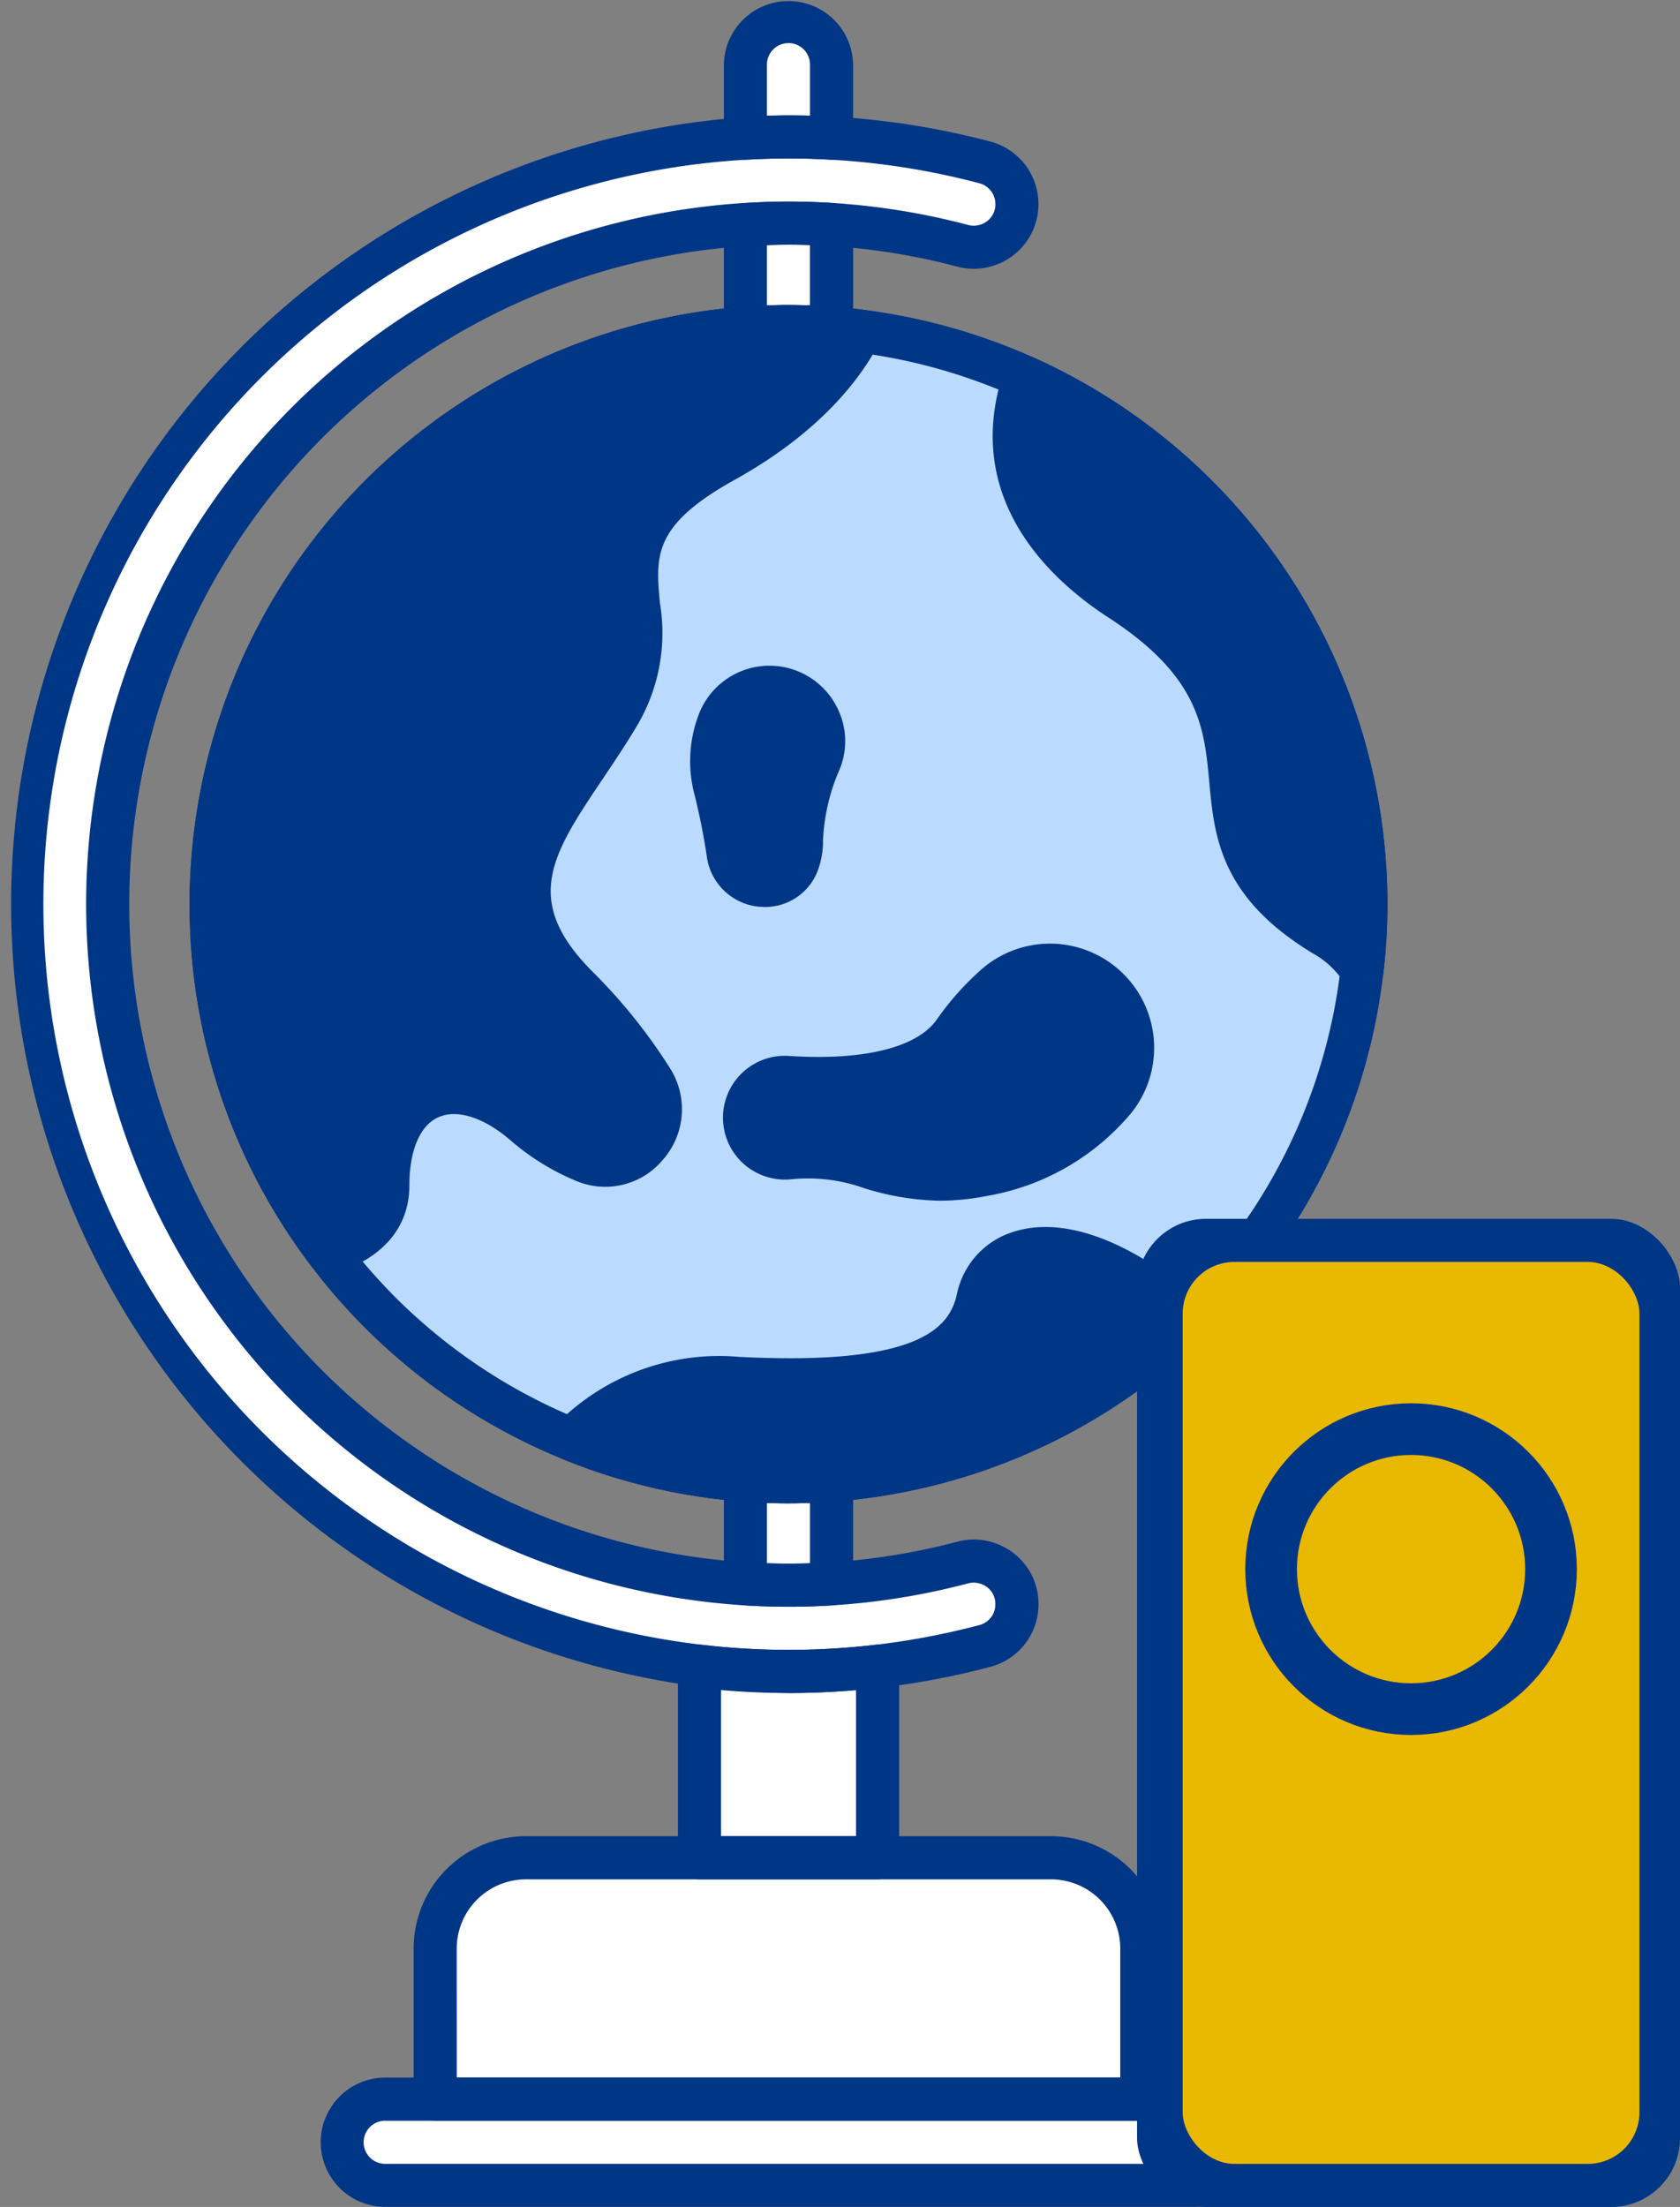<svg xmlns="http://www.w3.org/2000/svg" width="97.573" height="128.131" viewBox="0 0 97.573 128.131">
  <rect x="0" y="0" width="97.573" height="128.131" fill="#808080" stroke="none"/>
  <g id="Layer_9" transform="translate(0)">
    <path id="パス_13901" data-name="パス 13901" d="M59.646,114.531a39.538,39.538,0,1,1,0-76.453,2.5,2.5,0,0,0,3.168-2.4v-.018a2.5,2.5,0,0,0-1.847-2.415,44.543,44.543,0,1,0,.01,86.12,2.487,2.487,0,0,0,1.839-2.41v-.023a2.5,2.5,0,0,0-3.166-2.4h0Z" transform="translate(-3.753 -23.812)" fill="#fff"/>
    <path id="パス_13902" data-name="パス 13902" d="M175.5,51.77c-.841,0-1.674.035-2.5.088v6.021c.828-.06,1.659-.1,2.5-.1s1.674.043,2.5.1V51.85Q176.762,51.771,175.5,51.77Z" transform="translate(-129.707 -38.815)" fill="#fff"/>
    <path id="パス_13903" data-name="パス 13903" d="M173,343.36v6.026c.053,0,.105.01.158.013a40.147,40.147,0,0,0,4.847-.01V343.36c-.828.06-1.659.1-2.5.1S173.828,343.42,173,343.36Z" transform="translate(-129.707 -257.435)" fill="#fff"/>
    <path id="パス_13904" data-name="パス 13904" d="M175.445,11.7c.861,0,1.712.028,2.56.075V7.5a2.5,2.5,0,0,0-5,0v4.272C173.811,11.729,174.624,11.7,175.445,11.7Z" transform="translate(-129.707 -3.749)" fill="#fff"/>
    <path id="パス_13905" data-name="パス 13905" d="M131.146,489.5a2.5,2.5,0,0,0-2.5-2.5H81.692a2.5,2.5,0,1,0,0,5h46.954a2.5,2.5,0,0,0,2.5-2.5Z" transform="translate(-59.373 -365.13)" fill="#fff"/>
    <path id="パス_13906" data-name="パス 13906" d="M142.04,445.014V436.27a5.271,5.271,0,0,0-5.27-5.27h-30.5a5.271,5.271,0,0,0-5.27,5.27v8.744Z" transform="translate(-75.725 -323.144)" fill="#fff"/>
    <path id="パス_13907" data-name="パス 13907" d="M167.5,386.855a44.68,44.68,0,0,1-5.173-.3v11.121h10.345V386.55a44.678,44.678,0,0,1-5.173.305Z" transform="translate(-121.707 -289.817)" fill="#fff"/>
    <circle id="楕円形_355" data-name="楕円形 355" cx="33.533" cy="33.533" r="33.533" transform="translate(12.262 18.961)" fill="#badbff"/>
    <path id="パス_13908" data-name="パス 13908" d="M236.011,87.48c-1.149,3.388-1.236,8.506,5.545,12.9,11.286,7.312,1.844,13.423,11.837,19.479a6.34,6.34,0,0,1,2.215,2.075,33.461,33.461,0,0,0-19.6-34.454Z" transform="translate(-176.507 -65.588)" fill="#003686"/>
    <path id="パス_13909" data-name="パス 13909" d="M86.745,76.043a33.885,33.885,0,0,0-4.212-.273,33.529,33.529,0,0,0-26.719,53.79c1.894-.628,3.446-1.792,3.446-3.931,0-5.505,4-7.007,8.008-3.5a12.629,12.629,0,0,0,3.343,2.065,3.229,3.229,0,0,0,3.961-4.717,30.542,30.542,0,0,0-4.3-5.355c-6.006-6.006-1-10.01,2.5-16.016s-3-9.509,6.006-14.514c4.622-2.568,6.869-5.4,7.965-7.542Z" transform="translate(-36.738 -56.809)" fill="#003686"/>
    <path id="パス_13910" data-name="パス 13910" d="M169.606,159.649a3.124,3.124,0,0,0-3.981,1.774,6.361,6.361,0,0,0-.235,3.926,37.61,37.61,0,0,1,.753,3.8,2.1,2.1,0,0,0,4.051.438,3.679,3.679,0,0,0,.2-1.236,12.815,12.815,0,0,1,1.059-4.612,3.123,3.123,0,0,0-1.847-4.092Z" transform="translate(-123.849 -119.554)" fill="#003686"/>
    <path id="パス_13911" data-name="パス 13911" d="M156.266,292.66c-.851,3.716-5.193,5.015-13.921,4.569a12.011,12.011,0,0,0-9.665,3.551,33.511,33.511,0,0,0,35.875-6.957c-6.591-5.753-11.444-4.847-12.287-1.161h0Z" transform="translate(-99.477 -217.205)" fill="#003686"/>
    <path id="パス_13912" data-name="パス 13912" d="M195.326,229.032a4.723,4.723,0,0,1-1.051,2.67,12.82,12.82,0,0,1-7.592,4.352c-5.375,1.061-7.122-1.489-11.234-.983a2.343,2.343,0,1,1-.153-4.66c3.023.2,7.893.048,9.737-2.705a15.27,15.27,0,0,1,2.232-2.522,4.8,4.8,0,0,1,8.058,3.849h0Z" transform="translate(-129.556 -167.854)" fill="#003686"/>
    <path id="パス_13913" data-name="パス 13913" d="M45.8,118.36a45.8,45.8,0,0,1-.06-91.59h.06a45.808,45.808,0,0,1,11.737,1.524,3.756,3.756,0,1,1-1.962,7.252,38.289,38.289,0,1,0,0,74.038,3.768,3.768,0,0,1,3.286.656,3.705,3.705,0,0,1,1.454,2.955,3.749,3.749,0,0,1-2.768,3.641A45.792,45.792,0,0,1,45.8,118.363h0Zm0-89.088h-.058A43.293,43.293,0,1,0,56.9,114.414a1.235,1.235,0,0,0,.908-1.2,1.2,1.2,0,0,0-.478-.993,1.286,1.286,0,0,0-1.116-.22,40.79,40.79,0,1,1,0-78.873,1.275,1.275,0,0,0,1.119-.22,1.211,1.211,0,0,0,.478-.973,1.248,1.248,0,0,0-.916-1.221,43.281,43.281,0,0,0-11.1-1.441h0Zm10.1,81.52h0Z" transform="translate(0 -20.071)" fill="#003686"/>
    <path id="パス_13914" data-name="パス 13914" d="M169.251,55.381A1.254,1.254,0,0,1,168,54.13V48.109a1.252,1.252,0,0,1,1.174-1.249c.958-.06,1.8-.09,2.58-.09.843,0,1.712.028,2.58.083a1.253,1.253,0,0,1,1.174,1.249V54.13a1.251,1.251,0,0,1-1.344,1.246,28.7,28.7,0,0,0-4.82,0l-.093,0h0ZM170.5,49.3V52.8c.873-.035,1.629-.035,2.5,0V49.295C172.172,49.267,171.393,49.265,170.5,49.3Z" transform="translate(-125.958 -35.066)" fill="#003686"/>
    <path id="パス_13915" data-name="パス 13915" d="M171.741,346.974c-.8,0-1.607-.023-2.4-.07l-.123-.01A1.287,1.287,0,0,1,168,345.642v-6.026a1.251,1.251,0,0,1,1.344-1.246,28.7,28.7,0,0,0,4.82,0,1.264,1.264,0,0,1,.943.33,1.25,1.25,0,0,1,.4.916v6.028a1.251,1.251,0,0,1-1.171,1.249q-1.291.083-2.6.083h0Zm-1.239-2.522c.838.027,1.674.027,2.5,0v-3.509c-.873.035-1.629.035-2.5,0Z" transform="translate(-125.958 -253.692)" fill="#003686"/>
    <path id="パス_13916" data-name="パス 13916" d="M169.251,9.277a1.261,1.261,0,0,1-.861-.343,1.247,1.247,0,0,1-.39-.908V3.754a3.754,3.754,0,0,1,7.507,0V8.023a1.25,1.25,0,0,1-1.319,1.249c-.891-.05-1.7-.08-2.49-.073-.741,0-1.516.025-2.377.073a.632.632,0,0,0-.07,0Zm2.5-6.774A1.252,1.252,0,0,0,170.5,3.754V6.717c.41-.013.806-.02,1.191-.02h0c.43.005.861.005,1.311.02V3.754A1.252,1.252,0,0,0,171.754,2.5Z" transform="translate(-125.958)" fill="#003686"/>
    <path id="パス_13917" data-name="パス 13917" d="M124.895,489.507H77.944a3.754,3.754,0,0,1,0-7.507H124.9a3.754,3.754,0,1,1,0,7.507Zm-46.951-5a1.251,1.251,0,0,0,0,2.5H124.9a1.251,1.251,0,1,0,0-2.5Z" transform="translate(-55.624 -361.381)" fill="#003686"/>
    <path id="パス_13918" data-name="パス 13918" d="M138.292,442.516H97.251A1.252,1.252,0,0,1,96,441.265v-8.744A6.529,6.529,0,0,1,102.521,426h30.5a6.529,6.529,0,0,1,6.521,6.521v8.744a1.252,1.252,0,0,1-1.251,1.251Zm-39.789-2.5H137.04v-7.492a4.024,4.024,0,0,0-4.019-4.019h-30.5a4.024,4.024,0,0,0-4.019,4.019Z" transform="translate(-71.976 -319.395)" fill="#003686"/>
    <path id="パス_13919" data-name="パス 13919" d="M168.926,395.182H158.581a1.252,1.252,0,0,1-1.251-1.251V382.81a1.248,1.248,0,0,1,1.394-1.241,43.171,43.171,0,0,0,10.055,0,1.252,1.252,0,0,1,1.4,1.241V393.93a1.252,1.252,0,0,1-1.251,1.251Zm-9.094-2.5h7.843v-8.488a44.854,44.854,0,0,1-7.843,0v8.486Z" transform="translate(-117.958 -286.074)" fill="#003686"/>
    <path id="パス_13920" data-name="パス 13920" d="M78.784,140.339a34.784,34.784,0,1,1,34.784-34.784A34.825,34.825,0,0,1,78.784,140.339Zm0-67.066a32.282,32.282,0,1,0,32.282,32.282A32.319,32.319,0,0,0,78.784,73.272Z" transform="translate(-32.989 -53.06)" fill="#003686"/>
    <path id="パス_13921" data-name="パス 13921" d="M251.838,119.448a1.252,1.252,0,0,1-1.069-.6,5.108,5.108,0,0,0-1.792-1.654c-5.39-3.266-5.718-6.812-6.006-9.94-.29-3.148-.566-6.124-5.863-9.557-3.343-2.167-8.573-6.912-6.051-14.354a1.252,1.252,0,0,1,1.7-.741,34.846,34.846,0,0,1,20.563,31.741,35.455,35.455,0,0,1-.235,4,1.248,1.248,0,0,1-.973,1.079,1.22,1.22,0,0,1-.268.03h0ZM233.057,85.517c-.753,3.874,1.061,7.26,5.41,10.077,6.319,4.094,6.679,7.99,6.994,11.429.28,3.028.5,5.42,4.81,8.03.183.11.355.223.523.338.012-.353.018-.7.018-1.046A32.344,32.344,0,0,0,233.057,85.52Z" transform="translate(-172.737 -61.849)" fill="#003686"/>
    <path id="パス_13922" data-name="パス 13922" d="M52.065,127.053a1.25,1.25,0,0,1-1-.5A34.472,34.472,0,0,1,44,105.544,34.825,34.825,0,0,1,78.784,70.76a35.2,35.2,0,0,1,4.367.283,1.252,1.252,0,0,1,.961,1.809c-1.094,2.14-3.448,5.278-8.471,8.068-4.735,2.63-4.572,4.412-4.329,7.11a10.578,10.578,0,0,1-1.2,6.942c-.676,1.159-1.394,2.225-2.087,3.258-2.973,4.422-4.765,7.089-.613,11.244a31.87,31.87,0,0,1,4.477,5.575,4.442,4.442,0,0,1-.4,5.338,4.359,4.359,0,0,1-5.115,1.194,13.889,13.889,0,0,1-3.674-2.272c-1.564-1.369-3.156-1.887-4.257-1.389-1.066.483-1.677,1.922-1.677,3.949,0,1.684-.746,3.941-4.3,5.12a1.263,1.263,0,0,1-.393.063h0Zm26.719-53.79A32.319,32.319,0,0,0,46.5,105.544a31.961,31.961,0,0,0,6,18.738,2.53,2.53,0,0,0,1.759-2.415c0-3.053,1.146-5.323,3.146-6.229,2.05-.931,4.58-.28,6.939,1.784a11.378,11.378,0,0,0,3.013,1.857,1.875,1.875,0,0,0,2.227-.523,1.957,1.957,0,0,0,.18-2.38,29.294,29.294,0,0,0-4.127-5.135c-5.611-5.611-2.6-10.082.305-14.409.671-1,1.366-2.032,2-3.123a8.13,8.13,0,0,0,.873-5.455c-.323-3.574-.11-6.346,5.606-9.522a19.5,19.5,0,0,0,6.454-5.4c-.708-.048-1.4-.073-2.095-.073Z" transform="translate(-32.989 -53.053)" fill="#003686"/>
    <path id="パス_13923" data-name="パス 13923" d="M164.506,168.471a3.381,3.381,0,0,1-3.353-2.883,37.1,37.1,0,0,0-.731-3.676,7.591,7.591,0,0,1,.283-4.687,4.394,4.394,0,0,1,8.1-.14,4.3,4.3,0,0,1,.058,3.388,11.489,11.489,0,0,0-.968,4.142,4.926,4.926,0,0,1-.273,1.657,3.269,3.269,0,0,1-3.116,2.2h0Zm.275-11.5a1.867,1.867,0,0,0-1.744,1.169,5.142,5.142,0,0,0-.188,3.168,39.237,39.237,0,0,1,.778,3.926.828.828,0,0,0,.773.731.78.78,0,0,0,.861-.535,2.473,2.473,0,0,0,.125-.816,13.772,13.772,0,0,1,1.151-5.082,1.807,1.807,0,0,0-.028-1.429,1.905,1.905,0,0,0-1.734-1.131h0Z" transform="translate(-120.095 -115.814)" fill="#003686"/>
    <path id="パス_13924" data-name="パス 13924" d="M141.519,300.711a34.587,34.587,0,0,1-13.063-2.545,1.251,1.251,0,0,1-.425-2.034,13.265,13.265,0,0,1,10.623-3.924c10.35.53,12.192-1.647,12.637-3.6a4.8,4.8,0,0,1,3.263-3.651c2.968-.963,6.9.51,11.068,4.149a1.259,1.259,0,0,1,.428.911,1.243,1.243,0,0,1-.383.931,34.614,34.614,0,0,1-24.151,9.762h0Zm-10.155-4.139A32.273,32.273,0,0,0,162.9,290.1c-2.98-2.33-5.756-3.356-7.572-2.765a2.33,2.33,0,0,0-1.6,1.829c-1.259,5.5-8.393,5.888-15.2,5.54a11.228,11.228,0,0,0-7.165,1.867Zm21.148-7.685h0Z" transform="translate(-95.724 -213.432)" fill="#003686"/>
    <path id="パス_13925" data-name="パス 13925" d="M180.4,233.789a15.472,15.472,0,0,1-4.424-.736,9.705,9.705,0,0,0-4.127-.518,3.628,3.628,0,0,1-2.825-.863,3.593,3.593,0,0,1,2.605-6.289c4.364.29,7.5-.5,8.616-2.155a16.361,16.361,0,0,1,2.417-2.738,6.049,6.049,0,0,1,8.829,8.228,14,14,0,0,1-8.318,4.785,14.293,14.293,0,0,1-2.77.285Zm-7.622-3.814a13.656,13.656,0,0,1,3.871.668,11.4,11.4,0,0,0,6.036.405,11.536,11.536,0,0,0,6.869-3.916,3.546,3.546,0,0,0-5.188-4.81,13.847,13.847,0,0,0-2.047,2.3c-2.112,3.148-7.069,3.508-10.861,3.258a1.093,1.093,0,0,0-1.166,1.106,1.067,1.067,0,0,0,.37.8,1.106,1.106,0,0,0,.876.265,10.275,10.275,0,0,1,1.236-.078h0Z" transform="translate(-125.807 -164.078)" fill="#003686"/>
    <rect id="長方形_2232" data-name="長方形 2232" width="31.534" height="57.369" rx="4" transform="translate(66.04 70.762)" fill="#003686"/>
    <rect id="長方形_2233" data-name="長方形 2233" width="26.529" height="52.364" rx="3" transform="translate(68.689 73.265)" fill="#e9b800"/>
    <circle id="楕円形_356" data-name="楕円形 356" cx="8.128" cy="8.128" r="8.128" transform="translate(73.825 82.972)" fill="#e8b700" stroke="#003686" stroke-linecap="round" stroke-linejoin="round" stroke-width="3"/>
  </g>
</svg>
